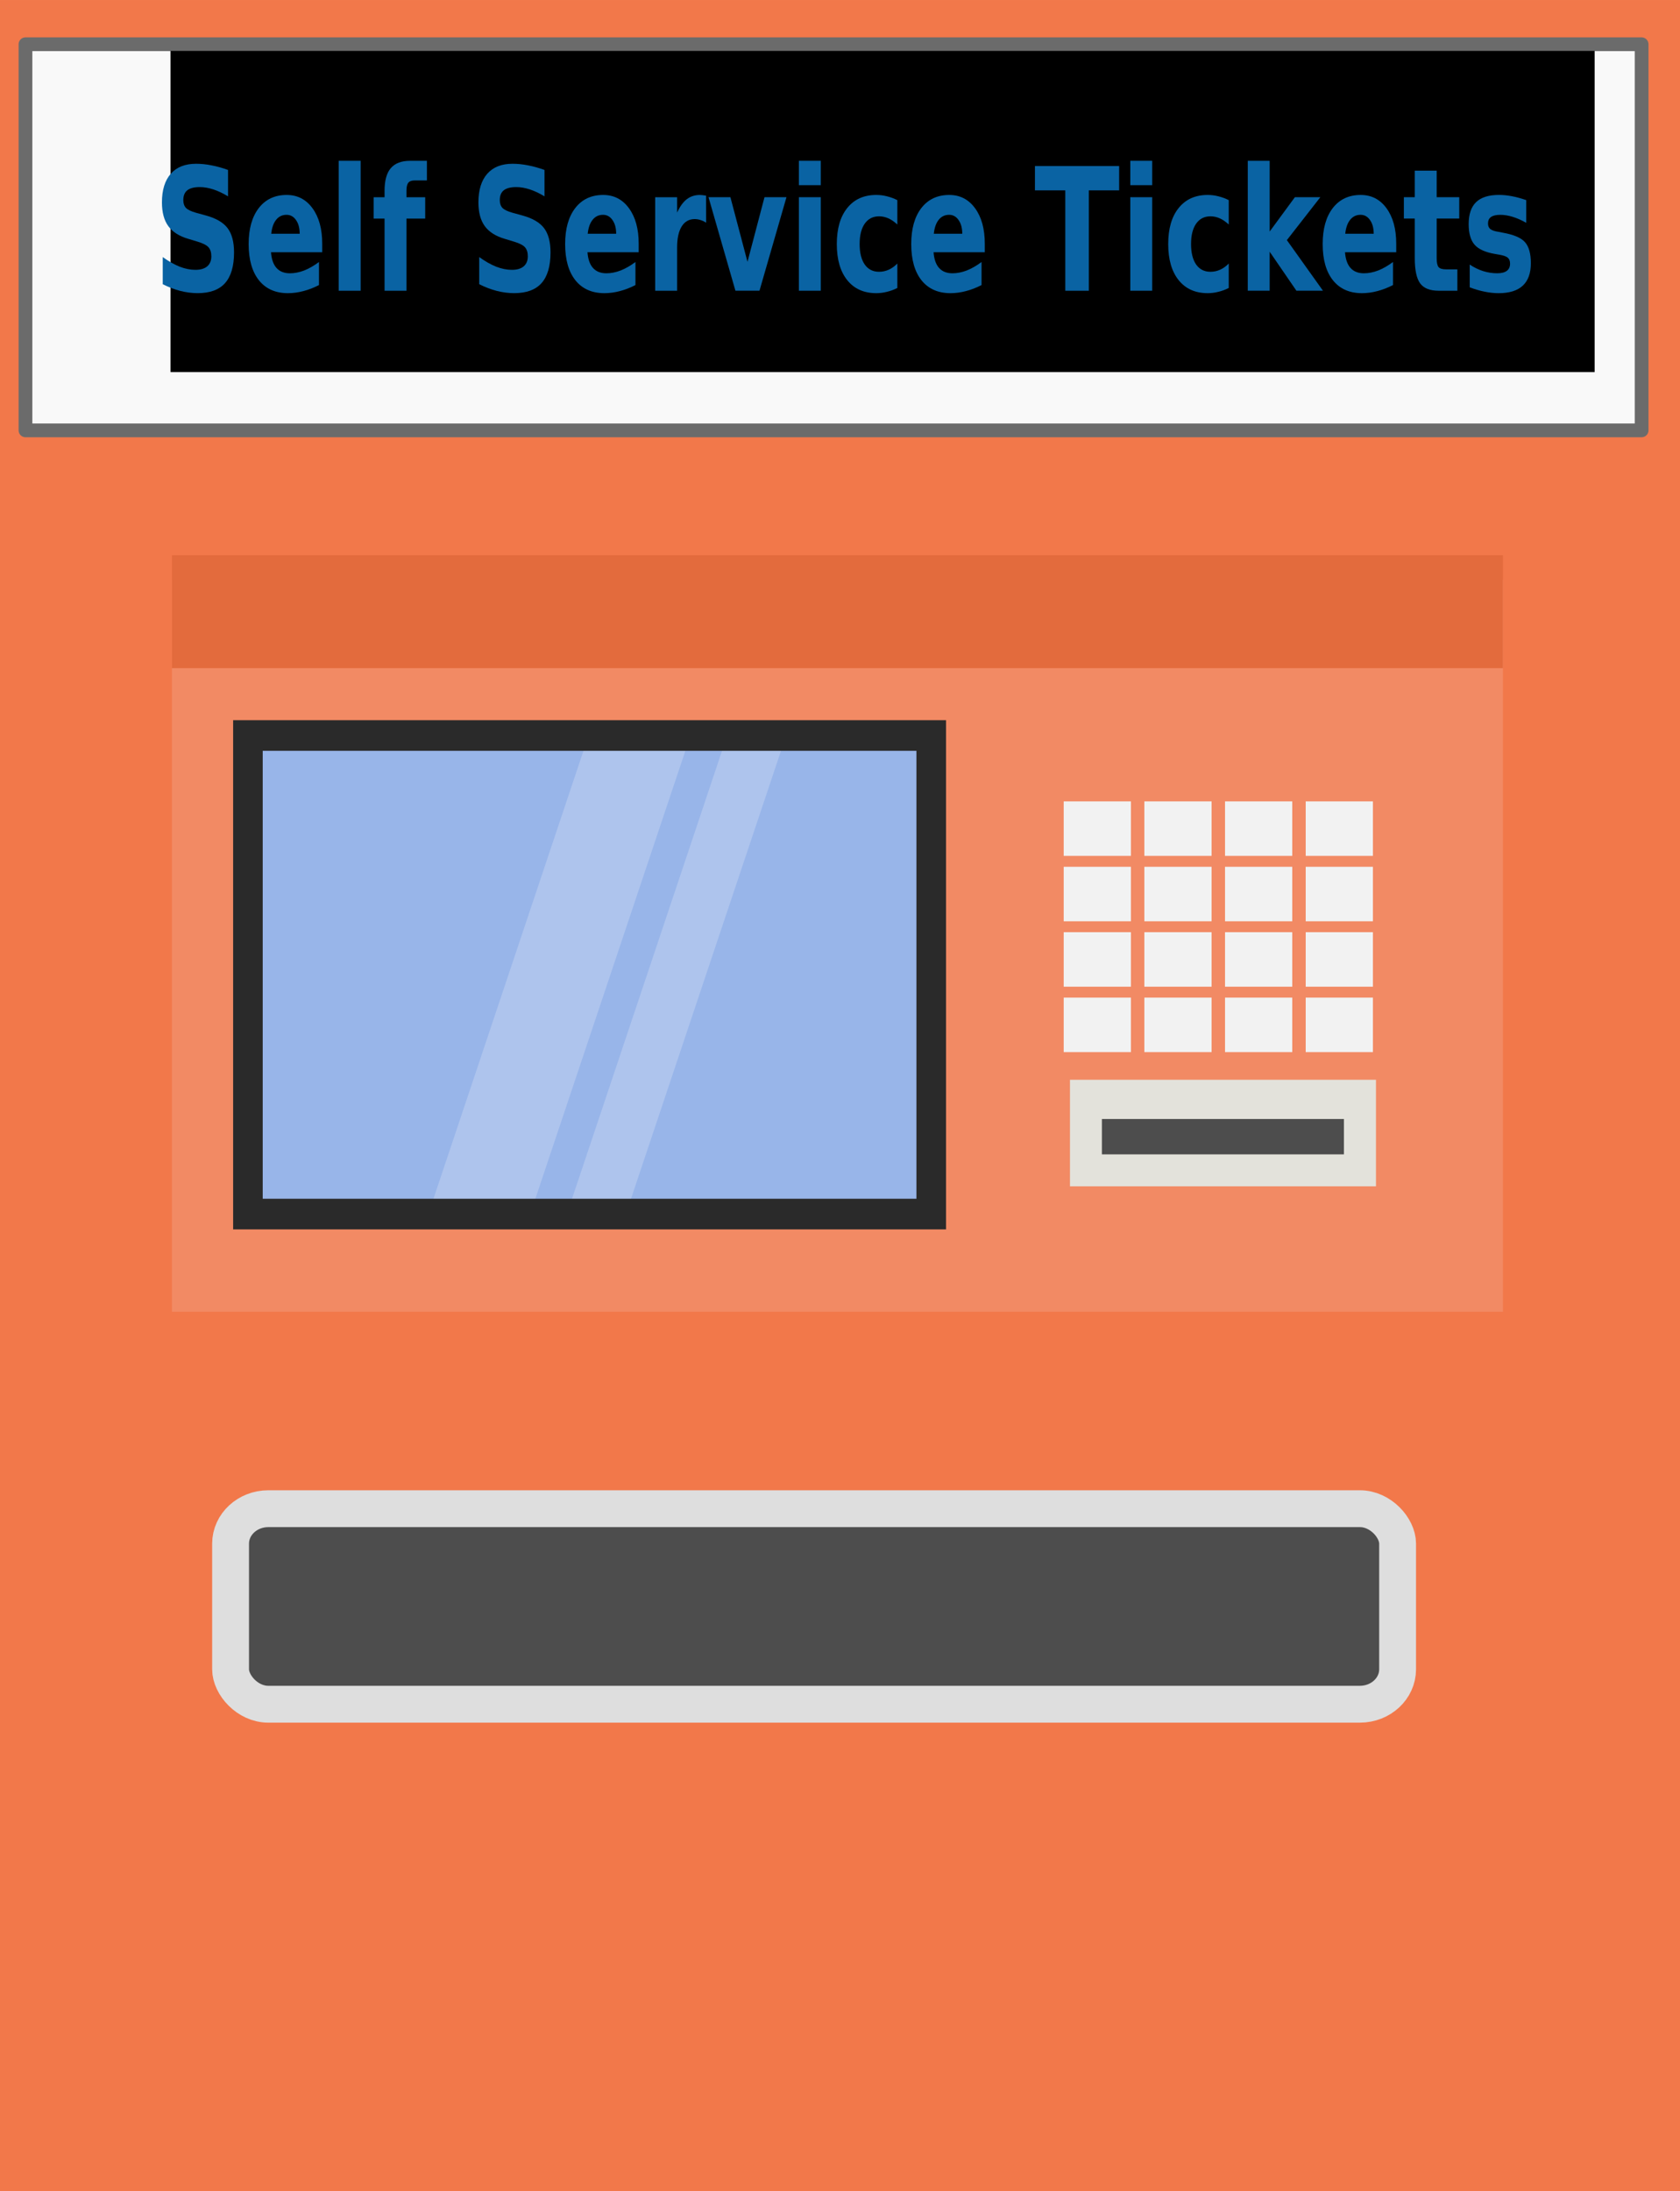 <?xml version="1.0" encoding="UTF-8" standalone="no"?>
<!-- Created with Inkscape (http://www.inkscape.org/) -->

<svg
   xmlns:dc="http://purl.org/dc/elements/1.1/"
   xmlns:cc="http://creativecommons.org/ns#"
   xmlns:rdf="http://www.w3.org/1999/02/22-rdf-syntax-ns#"
   xmlns:svg="http://www.w3.org/2000/svg"
   xmlns="http://www.w3.org/2000/svg"
   xmlns:sodipodi="http://sodipodi.sourceforge.net/DTD/sodipodi-0.dtd"
   xmlns:inkscape="http://www.inkscape.org/namespaces/inkscape"
   width="488.571"
   height="637.143"
   viewBox="0 0 129.268 168.577"
   version="1.1"
   id="svg8"
   sodipodi:docname="ticket-machine7.svg"
   inkscape:version="0.92.4 (5da689c313, 2019-01-14)">
  <defs
     id="defs2" />
  <sodipodi:namedview
     id="base"
     pagecolor="#ffffff"
     bordercolor="#666666"
     borderopacity="1.0"
     inkscape:pageopacity="0.0"
     inkscape:pageshadow="2"
     inkscape:zoom="0.77"
     inkscape:cx="382.47916"
     inkscape:cy="434.1512"
     inkscape:document-units="px"
     inkscape:current-layer="layer1"
     showgrid="false"
     units="px"
     inkscape:window-width="1920"
     inkscape:window-height="1015"
     inkscape:window-x="0"
     inkscape:window-y="0"
     inkscape:window-maximized="1"
     fit-margin-top="0"
     fit-margin-left="0"
     fit-margin-right="0"
     fit-margin-bottom="0" />
  <g
     inkscape:label="Layer 1"
     inkscape:groupmode="layer"
     id="layer1"
     transform="translate(-390.827,-74.372)">
    <g
       id="g969">
      <rect
         y="74.372"
         x="390.827"
         height="168.577"
         width="129.268"
         id="rect893"
         style="opacity:1;vector-effect:none;fill:#f2784a;fill-opacity:1;stroke:none;stroke-width:0.265px;stroke-linecap:butt;stroke-linejoin:miter;stroke-miterlimit:4;stroke-dasharray:none;stroke-dashoffset:0;stroke-opacity:1;marker:none;paint-order:stroke markers fill" />
      <rect
         y="118.973"
         x="404.057"
         height="56.318"
         width="102.413"
         id="rect893-3-6"
         style="opacity:1;vector-effect:none;fill:#f28a64;fill-opacity:1;stroke:none;stroke-width:0.328px;stroke-linecap:butt;stroke-linejoin:miter;stroke-miterlimit:4;stroke-dasharray:none;stroke-dashoffset:0;stroke-opacity:1;marker:none;paint-order:stroke markers fill" />
      <rect
         y="117.083"
         x="404.057"
         height="8.693"
         width="102.413"
         id="rect893-3"
         style="opacity:1;vector-effect:none;fill:#e36b3d;fill-opacity:1;stroke:none;stroke-width:0.328px;stroke-linecap:butt;stroke-linejoin:miter;stroke-miterlimit:4;stroke-dasharray:none;stroke-dashoffset:0;stroke-opacity:1;marker:none;paint-order:stroke markers fill" />
      <rect
         rx="2.902"
         ry="2.689"
         y="190.444"
         x="408.569"
         height="15.043"
         width="89.797"
         id="rect893-3-7-5"
         style="opacity:1;vector-effect:none;fill:#4d4d4d;fill-opacity:1;stroke:#dedede;stroke-width:2.835;stroke-linecap:butt;stroke-linejoin:miter;stroke-miterlimit:4;stroke-dasharray:none;stroke-dashoffset:0;stroke-opacity:1;marker:none;paint-order:stroke markers fill" />
      <rect
         y="77.776"
         x="392.787"
         height="29.707"
         width="124.354"
         id="rect893-35"
         style="opacity:1;vector-effect:none;fill:#f9f9f9;fill-opacity:1;stroke:#6b6b6b;stroke-width:1.058;stroke-linecap:butt;stroke-linejoin:round;stroke-miterlimit:4;stroke-dasharray:none;stroke-dashoffset:0;stroke-opacity:1;marker:none;paint-order:stroke markers fill" />
      <flowRoot
         transform="matrix(0.265,0,0,0.265,0,11.25)"
         style="font-style:normal;font-variant:normal;font-weight:normal;font-stretch:normal;font-size:42.667px;line-height:1.25;font-family:sans-serif;-inkscape-font-specification:sans-serif;letter-spacing:0px;word-spacing:0px;fill:#000000;fill-opacity:1;stroke:none"
         id="flowRoot970"
         xml:space="preserve"><flowRegion
           style="font-style:normal;font-variant:normal;font-weight:normal;font-stretch:normal;font-family:sans-serif;-inkscape-font-specification:sans-serif"
           id="flowRegion972"><rect
             style="font-style:normal;font-variant:normal;font-weight:normal;font-stretch:normal;font-family:sans-serif;-inkscape-font-specification:sans-serif"
             y="252.973"
             x="1524.324"
             height="93.243"
             width="413.514"
             id="rect974" /></flowRegion><flowPara
           id="flowPara976" /></flowRoot>      <g
         id="text980"
         style="font-style:normal;font-variant:normal;font-weight:bold;font-stretch:normal;font-size:11.265px;line-height:1.25;font-family:sans-serif;-inkscape-font-specification:'sans-serif Bold';letter-spacing:0px;word-spacing:0px;opacity:1;vector-effect:none;fill:#0a63a3;fill-opacity:1;stroke:none;stroke-width:0.265px;stroke-linecap:butt;stroke-linejoin:miter;stroke-miterlimit:4;stroke-dasharray:none;stroke-dashoffset:0;stroke-opacity:1;marker:none;paint-order:stroke markers fill"
         transform="matrix(0.856,0,0,1.168,0,1.587)"
         aria-label="Self Service Tickets">
        <path
           inkscape:connector-curvature="0"
           id="path1014"
           style="font-style:normal;font-variant:normal;font-weight:bold;font-stretch:normal;font-family:sans-serif;-inkscape-font-specification:'sans-serif Bold';vector-effect:none;fill:#0a63a3;fill-opacity:1;stroke:none;stroke-width:0.265px;stroke-linecap:butt;stroke-linejoin:miter;stroke-miterlimit:4;stroke-dasharray:none;stroke-dashoffset:0;stroke-opacity:1;marker:none;paint-order:stroke markers fill"
           d="m 477.072,73.512 v 1.738 q -0.677,-0.303 -1.32,-0.457 -0.644,-0.154 -1.216,-0.154 -0.759,0 -1.122,0.209 -0.363,0.209 -0.363,0.649 0,0.33 0.242,0.517 0.248,0.182 0.891,0.314 l 0.902,0.182 q 1.37,0.275 1.947,0.836 0.578,0.561 0.578,1.595 0,1.359 -0.809,2.024 -0.803,0.66 -2.459,0.66 -0.781,0 -1.568,-0.149 -0.787,-0.149 -1.573,-0.44 v -1.788 q 0.787,0.418 1.518,0.633 0.737,0.209 1.419,0.209 0.693,0 1.062,-0.231 0.369,-0.231 0.369,-0.66 0,-0.385 -0.253,-0.594 -0.248,-0.209 -0.996,-0.374 l -0.82,-0.182 q -1.232,-0.264 -1.804,-0.842 -0.567,-0.578 -0.567,-1.557 0,-1.227 0.792,-1.887 0.792,-0.66 2.277,-0.66 0.677,0 1.392,0.105 0.715,0.099 1.48,0.303 z" />
        <path
           inkscape:connector-curvature="0"
           id="path1016"
           style="font-style:normal;font-variant:normal;font-weight:bold;font-stretch:normal;font-family:sans-serif;-inkscape-font-specification:'sans-serif Bold';vector-effect:none;fill:#0a63a3;fill-opacity:1;stroke:none;stroke-width:0.265px;stroke-linecap:butt;stroke-linejoin:miter;stroke-miterlimit:4;stroke-dasharray:none;stroke-dashoffset:0;stroke-opacity:1;marker:none;paint-order:stroke markers fill"
           d="m 485.537,78.369 v 0.561 h -4.604 q 0.071,0.693 0.501,1.04 0.429,0.347 1.199,0.347 0.622,0 1.271,-0.182 0.655,-0.187 1.342,-0.561 v 1.518 q -0.699,0.264 -1.397,0.396 -0.699,0.138 -1.397,0.138 -1.672,0 -2.602,-0.847 -0.924,-0.853 -0.924,-2.387 0,-1.507 0.908,-2.371 0.913,-0.864 2.508,-0.864 1.452,0 2.321,0.875 0.875,0.875 0.875,2.338 z m -2.024,-0.655 q 0,-0.561 -0.33,-0.902 -0.325,-0.347 -0.853,-0.347 -0.572,0 -0.93,0.325 -0.358,0.319 -0.446,0.924 z" />
        <path
           inkscape:connector-curvature="0"
           id="path1018"
           style="font-style:normal;font-variant:normal;font-weight:bold;font-stretch:normal;font-family:sans-serif;-inkscape-font-specification:'sans-serif Bold';vector-effect:none;fill:#0a63a3;fill-opacity:1;stroke:none;stroke-width:0.265px;stroke-linecap:butt;stroke-linejoin:miter;stroke-miterlimit:4;stroke-dasharray:none;stroke-dashoffset:0;stroke-opacity:1;marker:none;paint-order:stroke markers fill"
           d="m 487.022,72.907 h 1.969 v 8.559 h -1.969 z" />
        <path
           inkscape:connector-curvature="0"
           id="path1020"
           style="font-style:normal;font-variant:normal;font-weight:bold;font-stretch:normal;font-family:sans-serif;-inkscape-font-specification:'sans-serif Bold';vector-effect:none;fill:#0a63a3;fill-opacity:1;stroke:none;stroke-width:0.265px;stroke-linecap:butt;stroke-linejoin:miter;stroke-miterlimit:4;stroke-dasharray:none;stroke-dashoffset:0;stroke-opacity:1;marker:none;paint-order:stroke markers fill"
           d="m 494.948,72.907 v 1.293 h -1.089 q -0.418,0 -0.583,0.154 -0.165,0.149 -0.165,0.523 v 0.429 h 1.683 v 1.408 h -1.683 v 4.752 h -1.969 v -4.752 h -0.979 v -1.408 h 0.979 v -0.429 q 0,-1.007 0.561,-1.485 0.561,-0.484 1.738,-0.484 z" />
        <path
           inkscape:connector-curvature="0"
           id="path1022"
           style="font-style:normal;font-variant:normal;font-weight:bold;font-stretch:normal;font-family:sans-serif;-inkscape-font-specification:'sans-serif Bold';vector-effect:none;fill:#0a63a3;fill-opacity:1;stroke:none;stroke-width:0.265px;stroke-linecap:butt;stroke-linejoin:miter;stroke-miterlimit:4;stroke-dasharray:none;stroke-dashoffset:0;stroke-opacity:1;marker:none;paint-order:stroke markers fill"
           d="m 505.52,73.512 v 1.738 q -0.677,-0.303 -1.32,-0.457 -0.644,-0.154 -1.216,-0.154 -0.759,0 -1.122,0.209 -0.363,0.209 -0.363,0.649 0,0.33 0.242,0.517 0.248,0.182 0.891,0.314 l 0.902,0.182 q 1.37,0.275 1.947,0.836 0.578,0.561 0.578,1.595 0,1.359 -0.809,2.024 -0.803,0.66 -2.459,0.66 -0.781,0 -1.568,-0.149 -0.787,-0.149 -1.573,-0.44 v -1.788 q 0.787,0.418 1.518,0.633 0.737,0.209 1.419,0.209 0.693,0 1.062,-0.231 0.369,-0.231 0.369,-0.66 0,-0.385 -0.253,-0.594 -0.248,-0.209 -0.996,-0.374 l -0.82,-0.182 q -1.232,-0.264 -1.804,-0.842 -0.567,-0.578 -0.567,-1.557 0,-1.227 0.792,-1.887 0.792,-0.66 2.277,-0.66 0.677,0 1.392,0.105 0.715,0.099 1.48,0.303 z" />
        <path
           inkscape:connector-curvature="0"
           id="path1024"
           style="font-style:normal;font-variant:normal;font-weight:bold;font-stretch:normal;font-family:sans-serif;-inkscape-font-specification:'sans-serif Bold';vector-effect:none;fill:#0a63a3;fill-opacity:1;stroke:none;stroke-width:0.265px;stroke-linecap:butt;stroke-linejoin:miter;stroke-miterlimit:4;stroke-dasharray:none;stroke-dashoffset:0;stroke-opacity:1;marker:none;paint-order:stroke markers fill"
           d="m 513.985,78.369 v 0.561 h -4.604 q 0.071,0.693 0.501,1.04 0.429,0.347 1.199,0.347 0.622,0 1.271,-0.182 0.655,-0.187 1.342,-0.561 v 1.518 q -0.699,0.264 -1.397,0.396 -0.699,0.138 -1.397,0.138 -1.672,0 -2.602,-0.847 -0.924,-0.853 -0.924,-2.387 0,-1.507 0.908,-2.371 0.913,-0.864 2.508,-0.864 1.452,0 2.321,0.875 0.875,0.875 0.875,2.338 z m -2.024,-0.655 q 0,-0.561 -0.33,-0.902 -0.325,-0.347 -0.853,-0.347 -0.572,0 -0.93,0.325 -0.358,0.319 -0.446,0.924 z" />
        <path
           inkscape:connector-curvature="0"
           id="path1026"
           style="font-style:normal;font-variant:normal;font-weight:bold;font-stretch:normal;font-family:sans-serif;-inkscape-font-specification:'sans-serif Bold';vector-effect:none;fill:#0a63a3;fill-opacity:1;stroke:none;stroke-width:0.265px;stroke-linecap:butt;stroke-linejoin:miter;stroke-miterlimit:4;stroke-dasharray:none;stroke-dashoffset:0;stroke-opacity:1;marker:none;paint-order:stroke markers fill"
           d="m 520.046,76.983 q -0.259,-0.121 -0.517,-0.176 -0.253,-0.06 -0.512,-0.06 -0.759,0 -1.172,0.49 -0.407,0.484 -0.407,1.392 v 2.838 h -1.969 v -6.16 h 1.969 v 1.012 q 0.38,-0.605 0.869,-0.88 0.495,-0.281 1.183,-0.281 0.099,0 0.215,0.011 0.116,0.005 0.336,0.033 z" />
        <path
           inkscape:connector-curvature="0"
           id="path1028"
           style="font-style:normal;font-variant:normal;font-weight:bold;font-stretch:normal;font-family:sans-serif;-inkscape-font-specification:'sans-serif Bold';vector-effect:none;fill:#0a63a3;fill-opacity:1;stroke:none;stroke-width:0.265px;stroke-linecap:butt;stroke-linejoin:miter;stroke-miterlimit:4;stroke-dasharray:none;stroke-dashoffset:0;stroke-opacity:1;marker:none;paint-order:stroke markers fill"
           d="m 520.261,75.305 h 1.969 l 1.535,4.257 1.529,-4.257 h 1.975 l -2.426,6.16 h -2.162 z" />
        <path
           inkscape:connector-curvature="0"
           id="path1030"
           style="font-style:normal;font-variant:normal;font-weight:bold;font-stretch:normal;font-family:sans-serif;-inkscape-font-specification:'sans-serif Bold';vector-effect:none;fill:#0a63a3;fill-opacity:1;stroke:none;stroke-width:0.265px;stroke-linecap:butt;stroke-linejoin:miter;stroke-miterlimit:4;stroke-dasharray:none;stroke-dashoffset:0;stroke-opacity:1;marker:none;paint-order:stroke markers fill"
           d="m 528.385,75.305 h 1.969 v 6.16 h -1.969 z m 0,-2.398 h 1.969 v 1.606 h -1.969 z" />
        <path
           inkscape:connector-curvature="0"
           id="path1032"
           style="font-style:normal;font-variant:normal;font-weight:bold;font-stretch:normal;font-family:sans-serif;-inkscape-font-specification:'sans-serif Bold';vector-effect:none;fill:#0a63a3;fill-opacity:1;stroke:none;stroke-width:0.265px;stroke-linecap:butt;stroke-linejoin:miter;stroke-miterlimit:4;stroke-dasharray:none;stroke-dashoffset:0;stroke-opacity:1;marker:none;paint-order:stroke markers fill"
           d="m 537.235,75.498 v 1.606 q -0.402,-0.275 -0.809,-0.407 -0.402,-0.132 -0.836,-0.132 -0.825,0 -1.287,0.484 -0.457,0.479 -0.457,1.342 0,0.864 0.457,1.348 0.462,0.479 1.287,0.479 0.462,0 0.875,-0.138 0.418,-0.138 0.77,-0.407 v 1.612 q -0.462,0.171 -0.941,0.253 -0.473,0.088 -0.952,0.088 -1.667,0 -2.607,-0.853 -0.941,-0.858 -0.941,-2.382 0,-1.524 0.941,-2.376 0.941,-0.858 2.607,-0.858 0.484,0 0.952,0.088 0.473,0.083 0.941,0.253 z" />
        <path
           inkscape:connector-curvature="0"
           id="path1034"
           style="font-style:normal;font-variant:normal;font-weight:bold;font-stretch:normal;font-family:sans-serif;-inkscape-font-specification:'sans-serif Bold';vector-effect:none;fill:#0a63a3;fill-opacity:1;stroke:none;stroke-width:0.265px;stroke-linecap:butt;stroke-linejoin:miter;stroke-miterlimit:4;stroke-dasharray:none;stroke-dashoffset:0;stroke-opacity:1;marker:none;paint-order:stroke markers fill"
           d="m 545.095,78.369 v 0.561 h -4.604 q 0.071,0.693 0.501,1.04 0.429,0.347 1.199,0.347 0.622,0 1.271,-0.182 0.655,-0.187 1.342,-0.561 v 1.518 q -0.699,0.264 -1.397,0.396 -0.699,0.138 -1.397,0.138 -1.672,0 -2.602,-0.847 -0.924,-0.853 -0.924,-2.387 0,-1.507 0.908,-2.371 0.913,-0.864 2.508,-0.864 1.452,0 2.321,0.875 0.875,0.875 0.875,2.338 z m -2.024,-0.655 q 0,-0.561 -0.33,-0.902 -0.325,-0.347 -0.853,-0.347 -0.572,0 -0.93,0.325 -0.358,0.319 -0.446,0.924 z" />
        <path
           inkscape:connector-curvature="0"
           id="path1036"
           style="font-style:normal;font-variant:normal;font-weight:bold;font-stretch:normal;font-family:sans-serif;-inkscape-font-specification:'sans-serif Bold';vector-effect:none;fill:#0a63a3;fill-opacity:1;stroke:none;stroke-width:0.265px;stroke-linecap:butt;stroke-linejoin:miter;stroke-miterlimit:4;stroke-dasharray:none;stroke-dashoffset:0;stroke-opacity:1;marker:none;paint-order:stroke markers fill"
           d="m 549.605,73.254 h 7.568 v 1.601 h -2.723 v 6.611 h -2.118 v -6.611 h -2.728 z" />
        <path
           inkscape:connector-curvature="0"
           id="path1038"
           style="font-style:normal;font-variant:normal;font-weight:bold;font-stretch:normal;font-family:sans-serif;-inkscape-font-specification:'sans-serif Bold';vector-effect:none;fill:#0a63a3;fill-opacity:1;stroke:none;stroke-width:0.265px;stroke-linecap:butt;stroke-linejoin:miter;stroke-miterlimit:4;stroke-dasharray:none;stroke-dashoffset:0;stroke-opacity:1;marker:none;paint-order:stroke markers fill"
           d="m 558.175,75.305 h 1.969 v 6.16 h -1.969 z m 0,-2.398 h 1.969 v 1.606 h -1.969 z" />
        <path
           inkscape:connector-curvature="0"
           id="path1040"
           style="font-style:normal;font-variant:normal;font-weight:bold;font-stretch:normal;font-family:sans-serif;-inkscape-font-specification:'sans-serif Bold';vector-effect:none;fill:#0a63a3;fill-opacity:1;stroke:none;stroke-width:0.265px;stroke-linecap:butt;stroke-linejoin:miter;stroke-miterlimit:4;stroke-dasharray:none;stroke-dashoffset:0;stroke-opacity:1;marker:none;paint-order:stroke markers fill"
           d="m 567.025,75.498 v 1.606 q -0.402,-0.275 -0.809,-0.407 -0.402,-0.132 -0.836,-0.132 -0.825,0 -1.287,0.484 -0.457,0.479 -0.457,1.342 0,0.864 0.457,1.348 0.462,0.479 1.287,0.479 0.462,0 0.875,-0.138 0.418,-0.138 0.77,-0.407 v 1.612 q -0.462,0.171 -0.941,0.253 -0.473,0.088 -0.952,0.088 -1.667,0 -2.607,-0.853 -0.941,-0.858 -0.941,-2.382 0,-1.524 0.941,-2.376 0.941,-0.858 2.607,-0.858 0.484,0 0.952,0.088 0.473,0.083 0.941,0.253 z" />
        <path
           inkscape:connector-curvature="0"
           id="path1042"
           style="font-style:normal;font-variant:normal;font-weight:bold;font-stretch:normal;font-family:sans-serif;-inkscape-font-specification:'sans-serif Bold';vector-effect:none;fill:#0a63a3;fill-opacity:1;stroke:none;stroke-width:0.265px;stroke-linecap:butt;stroke-linejoin:miter;stroke-miterlimit:4;stroke-dasharray:none;stroke-dashoffset:0;stroke-opacity:1;marker:none;paint-order:stroke markers fill"
           d="m 568.735,72.907 h 1.969 v 4.659 l 2.266,-2.261 h 2.288 l -3.009,2.827 3.245,3.333 h -2.387 l -2.404,-2.569 v 2.569 h -1.969 z" />
        <path
           inkscape:connector-curvature="0"
           id="path1044"
           style="font-style:normal;font-variant:normal;font-weight:bold;font-stretch:normal;font-family:sans-serif;-inkscape-font-specification:'sans-serif Bold';vector-effect:none;fill:#0a63a3;fill-opacity:1;stroke:none;stroke-width:0.265px;stroke-linecap:butt;stroke-linejoin:miter;stroke-miterlimit:4;stroke-dasharray:none;stroke-dashoffset:0;stroke-opacity:1;marker:none;paint-order:stroke markers fill"
           d="m 582.079,78.369 v 0.561 h -4.604 q 0.071,0.693 0.501,1.04 0.429,0.347 1.199,0.347 0.622,0 1.271,-0.182 0.655,-0.187 1.342,-0.561 v 1.518 q -0.699,0.264 -1.397,0.396 -0.699,0.138 -1.397,0.138 -1.672,0 -2.602,-0.847 -0.924,-0.853 -0.924,-2.387 0,-1.507 0.908,-2.371 0.913,-0.864 2.508,-0.864 1.452,0 2.321,0.875 0.875,0.875 0.875,2.338 z m -2.024,-0.655 q 0,-0.561 -0.33,-0.902 -0.325,-0.347 -0.853,-0.347 -0.572,0 -0.93,0.325 -0.358,0.319 -0.446,0.924 z" />
        <path
           inkscape:connector-curvature="0"
           id="path1046"
           style="font-style:normal;font-variant:normal;font-weight:bold;font-stretch:normal;font-family:sans-serif;-inkscape-font-specification:'sans-serif Bold';vector-effect:none;fill:#0a63a3;fill-opacity:1;stroke:none;stroke-width:0.265px;stroke-linecap:butt;stroke-linejoin:miter;stroke-miterlimit:4;stroke-dasharray:none;stroke-dashoffset:0;stroke-opacity:1;marker:none;paint-order:stroke markers fill"
           d="m 585.715,73.556 v 1.749 h 2.03 v 1.408 h -2.03 v 2.613 q 0,0.429 0.171,0.583 0.171,0.149 0.677,0.149 h 1.012 v 1.408 h -1.689 q -1.166,0 -1.656,-0.484 -0.484,-0.49 -0.484,-1.656 v -2.613 h -0.979 v -1.408 h 0.979 V 73.556 Z" />
        <path
           inkscape:connector-curvature="0"
           id="path1048"
           style="font-style:normal;font-variant:normal;font-weight:bold;font-stretch:normal;font-family:sans-serif;-inkscape-font-specification:'sans-serif Bold';vector-effect:none;fill:#0a63a3;fill-opacity:1;stroke:none;stroke-width:0.265px;stroke-linecap:butt;stroke-linejoin:miter;stroke-miterlimit:4;stroke-dasharray:none;stroke-dashoffset:0;stroke-opacity:1;marker:none;paint-order:stroke markers fill"
           d="m 593.767,75.498 v 1.496 q -0.633,-0.264 -1.221,-0.396 -0.589,-0.132 -1.111,-0.132 -0.561,0 -0.836,0.143 -0.27,0.138 -0.27,0.429 0,0.237 0.204,0.363 0.209,0.127 0.743,0.187 l 0.347,0.05 q 1.513,0.193 2.035,0.633 0.523,0.44 0.523,1.381 0,0.985 -0.726,1.48 -0.726,0.495 -2.167,0.495 -0.611,0 -1.265,-0.099 -0.649,-0.094 -1.337,-0.286 V 79.744 q 0.589,0.286 1.205,0.429 0.622,0.143 1.26,0.143 0.578,0 0.869,-0.16 0.292,-0.16 0.292,-0.473 0,-0.264 -0.204,-0.391 -0.198,-0.132 -0.798,-0.204 l -0.347,-0.044 q -1.315,-0.165 -1.843,-0.611 -0.528,-0.446 -0.528,-1.353 0,-0.979 0.671,-1.452 0.671,-0.473 2.057,-0.473 0.545,0 1.144,0.083 0.6,0.083 1.304,0.259 z" />
      </g>
      <g
         style="stroke-width:0.968"
         transform="matrix(0.741,0,0,0.767,90.814,146.392)"
         id="g1282">
        <rect
           style="opacity:1;vector-effect:none;fill:#97b7ec;fill-opacity:1;stroke:none;stroke-width:0.237px;stroke-linecap:butt;stroke-linejoin:miter;stroke-miterlimit:4;stroke-dasharray:none;stroke-dashoffset:0;stroke-opacity:1;marker:none;paint-order:stroke markers fill"
           id="rect1220"
           width="70.954"
           height="48.003"
           x="430.62"
           y="-20.122"
           rx="0"
           ry="0" />
        <path
           style="opacity:0.214;vector-effect:none;fill:#ffffff;fill-opacity:1;stroke:none;stroke-width:0.275px;stroke-linecap:butt;stroke-linejoin:miter;stroke-miterlimit:4;stroke-dasharray:none;stroke-dashoffset:0;stroke-opacity:1;marker:none;paint-order:stroke markers fill"
           d="M 465.994,-20.122 449.354,27.881 h 10.581 l 16.64,-48.003 z m 14.387,0 -16.64,48.003 h 6.125 l 16.64,-48.003 z"
           id="rect1222"
           inkscape:connector-curvature="0" />
        <rect
           style="opacity:1;vector-effect:none;fill:#ff0000;fill-opacity:0.015;stroke:#2a2a2a;stroke-width:3.073;stroke-linecap:square;stroke-linejoin:miter;stroke-miterlimit:4;stroke-dasharray:none;stroke-dashoffset:0;stroke-opacity:1;marker:none;paint-order:stroke markers fill"
           id="rect1220-0"
           width="70.954"
           height="48.003"
           x="430.62"
           y="-20.122"
           rx="0"
           ry="0" />
      </g>
      <g
         transform="matrix(0.748,0,0,0.748,120.145,48.548)"
         id="g1432">
        <rect
           style="opacity:1;vector-effect:none;fill:#e3e2db;fill-opacity:1;stroke:none;stroke-width:0.241px;stroke-linecap:butt;stroke-linejoin:miter;stroke-miterlimit:4;stroke-dasharray:none;stroke-dashoffset:0;stroke-opacity:1;marker:none;paint-order:stroke markers fill"
           id="rect1357"
           width="31.476"
           height="10.961"
           x="471.941"
           y="145.583" />
        <rect
           style="opacity:1;vector-effect:none;fill:#4d4d4d;fill-opacity:1;stroke:none;stroke-width:1.053;stroke-linecap:butt;stroke-linejoin:round;stroke-miterlimit:4;stroke-dasharray:none;stroke-dashoffset:0;stroke-opacity:1;marker:none;paint-order:stroke markers fill"
           id="rect1357-6"
           width="24.896"
           height="3.638"
           x="475.224"
           y="149.618" />
      </g>
      <g
         style="fill:#f2f2f2"
         transform="matrix(0.391,0,0,0.317,308.184,134.736)"
         id="g1635">
        <g
           style="fill:#f2f2f2"
           id="g1546">
          <g
             style="fill:#f2f2f2"
             id="g1497">
            <g
               style="fill:#f2f2f2"
               id="g1468">
              <rect
                 y="4.068"
                 x="420.688"
                 height="13.229"
                 width="13.229"
                 id="rect1434"
                 style="opacity:1;vector-effect:none;fill:#f2f2f2;fill-opacity:1;stroke:none;stroke-width:0.134px;stroke-linecap:butt;stroke-linejoin:miter;stroke-miterlimit:4;stroke-dasharray:none;stroke-dashoffset:0;stroke-opacity:1;marker:none;paint-order:stroke markers fill" />
              <rect
                 y="4.068"
                 x="436.562"
                 height="13.229"
                 width="13.229"
                 id="rect1434-2"
                 style="opacity:1;vector-effect:none;fill:#f2f2f2;fill-opacity:1;stroke:none;stroke-width:0.134px;stroke-linecap:butt;stroke-linejoin:miter;stroke-miterlimit:4;stroke-dasharray:none;stroke-dashoffset:0;stroke-opacity:1;marker:none;paint-order:stroke markers fill" />
            </g>
            <g
               style="fill:#f2f2f2"
               id="g1468-3"
               transform="translate(31.75)">
              <rect
                 y="4.068"
                 x="420.688"
                 height="13.229"
                 width="13.229"
                 id="rect1434-1"
                 style="opacity:1;vector-effect:none;fill:#f2f2f2;fill-opacity:1;stroke:none;stroke-width:0.134px;stroke-linecap:butt;stroke-linejoin:miter;stroke-miterlimit:4;stroke-dasharray:none;stroke-dashoffset:0;stroke-opacity:1;marker:none;paint-order:stroke markers fill" />
              <rect
                 y="4.068"
                 x="436.562"
                 height="13.229"
                 width="13.229"
                 id="rect1434-2-9"
                 style="opacity:1;vector-effect:none;fill:#f2f2f2;fill-opacity:1;stroke:none;stroke-width:0.134px;stroke-linecap:butt;stroke-linejoin:miter;stroke-miterlimit:4;stroke-dasharray:none;stroke-dashoffset:0;stroke-opacity:1;marker:none;paint-order:stroke markers fill" />
            </g>
          </g>
          <g
             style="fill:#f2f2f2"
             transform="translate(0,15.875)"
             id="g1497-4">
            <g
               style="fill:#f2f2f2"
               id="g1468-7">
              <rect
                 y="4.068"
                 x="420.688"
                 height="13.229"
                 width="13.229"
                 id="rect1434-8"
                 style="opacity:1;vector-effect:none;fill:#f2f2f2;fill-opacity:1;stroke:none;stroke-width:0.134px;stroke-linecap:butt;stroke-linejoin:miter;stroke-miterlimit:4;stroke-dasharray:none;stroke-dashoffset:0;stroke-opacity:1;marker:none;paint-order:stroke markers fill" />
              <rect
                 y="4.068"
                 x="436.562"
                 height="13.229"
                 width="13.229"
                 id="rect1434-2-4"
                 style="opacity:1;vector-effect:none;fill:#f2f2f2;fill-opacity:1;stroke:none;stroke-width:0.134px;stroke-linecap:butt;stroke-linejoin:miter;stroke-miterlimit:4;stroke-dasharray:none;stroke-dashoffset:0;stroke-opacity:1;marker:none;paint-order:stroke markers fill" />
            </g>
            <g
               style="fill:#f2f2f2"
               id="g1468-3-5"
               transform="translate(31.75)">
              <rect
                 y="4.068"
                 x="420.688"
                 height="13.229"
                 width="13.229"
                 id="rect1434-1-0"
                 style="opacity:1;vector-effect:none;fill:#f2f2f2;fill-opacity:1;stroke:none;stroke-width:0.134px;stroke-linecap:butt;stroke-linejoin:miter;stroke-miterlimit:4;stroke-dasharray:none;stroke-dashoffset:0;stroke-opacity:1;marker:none;paint-order:stroke markers fill" />
              <rect
                 y="4.068"
                 x="436.562"
                 height="13.229"
                 width="13.229"
                 id="rect1434-2-9-3"
                 style="opacity:1;vector-effect:none;fill:#f2f2f2;fill-opacity:1;stroke:none;stroke-width:0.134px;stroke-linecap:butt;stroke-linejoin:miter;stroke-miterlimit:4;stroke-dasharray:none;stroke-dashoffset:0;stroke-opacity:1;marker:none;paint-order:stroke markers fill" />
            </g>
          </g>
        </g>
        <g
           style="fill:#f2f2f2"
           id="g1546-6"
           transform="translate(0,31.75)">
          <g
             style="fill:#f2f2f2"
             id="g1497-1">
            <g
               style="fill:#f2f2f2"
               id="g1468-0">
              <rect
                 y="4.068"
                 x="420.688"
                 height="13.229"
                 width="13.229"
                 id="rect1434-6"
                 style="opacity:1;vector-effect:none;fill:#f2f2f2;fill-opacity:1;stroke:none;stroke-width:0.134px;stroke-linecap:butt;stroke-linejoin:miter;stroke-miterlimit:4;stroke-dasharray:none;stroke-dashoffset:0;stroke-opacity:1;marker:none;paint-order:stroke markers fill" />
              <rect
                 y="4.068"
                 x="436.562"
                 height="13.229"
                 width="13.229"
                 id="rect1434-2-3"
                 style="opacity:1;vector-effect:none;fill:#f2f2f2;fill-opacity:1;stroke:none;stroke-width:0.134px;stroke-linecap:butt;stroke-linejoin:miter;stroke-miterlimit:4;stroke-dasharray:none;stroke-dashoffset:0;stroke-opacity:1;marker:none;paint-order:stroke markers fill" />
            </g>
            <g
               style="fill:#f2f2f2"
               id="g1468-3-2"
               transform="translate(31.75)">
              <rect
                 y="4.068"
                 x="420.688"
                 height="13.229"
                 width="13.229"
                 id="rect1434-1-06"
                 style="opacity:1;vector-effect:none;fill:#f2f2f2;fill-opacity:1;stroke:none;stroke-width:0.134px;stroke-linecap:butt;stroke-linejoin:miter;stroke-miterlimit:4;stroke-dasharray:none;stroke-dashoffset:0;stroke-opacity:1;marker:none;paint-order:stroke markers fill" />
              <rect
                 y="4.068"
                 x="436.562"
                 height="13.229"
                 width="13.229"
                 id="rect1434-2-9-1"
                 style="opacity:1;vector-effect:none;fill:#f2f2f2;fill-opacity:1;stroke:none;stroke-width:0.134px;stroke-linecap:butt;stroke-linejoin:miter;stroke-miterlimit:4;stroke-dasharray:none;stroke-dashoffset:0;stroke-opacity:1;marker:none;paint-order:stroke markers fill" />
            </g>
          </g>
          <g
             style="fill:#f2f2f2"
             transform="translate(0,15.875)"
             id="g1497-4-5">
            <g
               style="fill:#f2f2f2"
               id="g1468-7-5">
              <rect
                 y="4.068"
                 x="420.688"
                 height="13.229"
                 width="13.229"
                 id="rect1434-8-4"
                 style="opacity:1;vector-effect:none;fill:#f2f2f2;fill-opacity:1;stroke:none;stroke-width:0.134px;stroke-linecap:butt;stroke-linejoin:miter;stroke-miterlimit:4;stroke-dasharray:none;stroke-dashoffset:0;stroke-opacity:1;marker:none;paint-order:stroke markers fill" />
              <rect
                 y="4.068"
                 x="436.562"
                 height="13.229"
                 width="13.229"
                 id="rect1434-2-4-7"
                 style="opacity:1;vector-effect:none;fill:#f2f2f2;fill-opacity:1;stroke:none;stroke-width:0.134px;stroke-linecap:butt;stroke-linejoin:miter;stroke-miterlimit:4;stroke-dasharray:none;stroke-dashoffset:0;stroke-opacity:1;marker:none;paint-order:stroke markers fill" />
            </g>
            <g
               style="fill:#f2f2f2"
               id="g1468-3-5-6"
               transform="translate(31.75)">
              <rect
                 y="4.068"
                 x="420.688"
                 height="13.229"
                 width="13.229"
                 id="rect1434-1-0-5"
                 style="opacity:1;vector-effect:none;fill:#f2f2f2;fill-opacity:1;stroke:none;stroke-width:0.134px;stroke-linecap:butt;stroke-linejoin:miter;stroke-miterlimit:4;stroke-dasharray:none;stroke-dashoffset:0;stroke-opacity:1;marker:none;paint-order:stroke markers fill" />
              <rect
                 y="4.068"
                 x="436.562"
                 height="13.229"
                 width="13.229"
                 id="rect1434-2-9-3-6"
                 style="opacity:1;vector-effect:none;fill:#f2f2f2;fill-opacity:1;stroke:none;stroke-width:0.134px;stroke-linecap:butt;stroke-linejoin:miter;stroke-miterlimit:4;stroke-dasharray:none;stroke-dashoffset:0;stroke-opacity:1;marker:none;paint-order:stroke markers fill" />
            </g>
          </g>
        </g>
      </g>
    </g>
  </g>
</svg>
